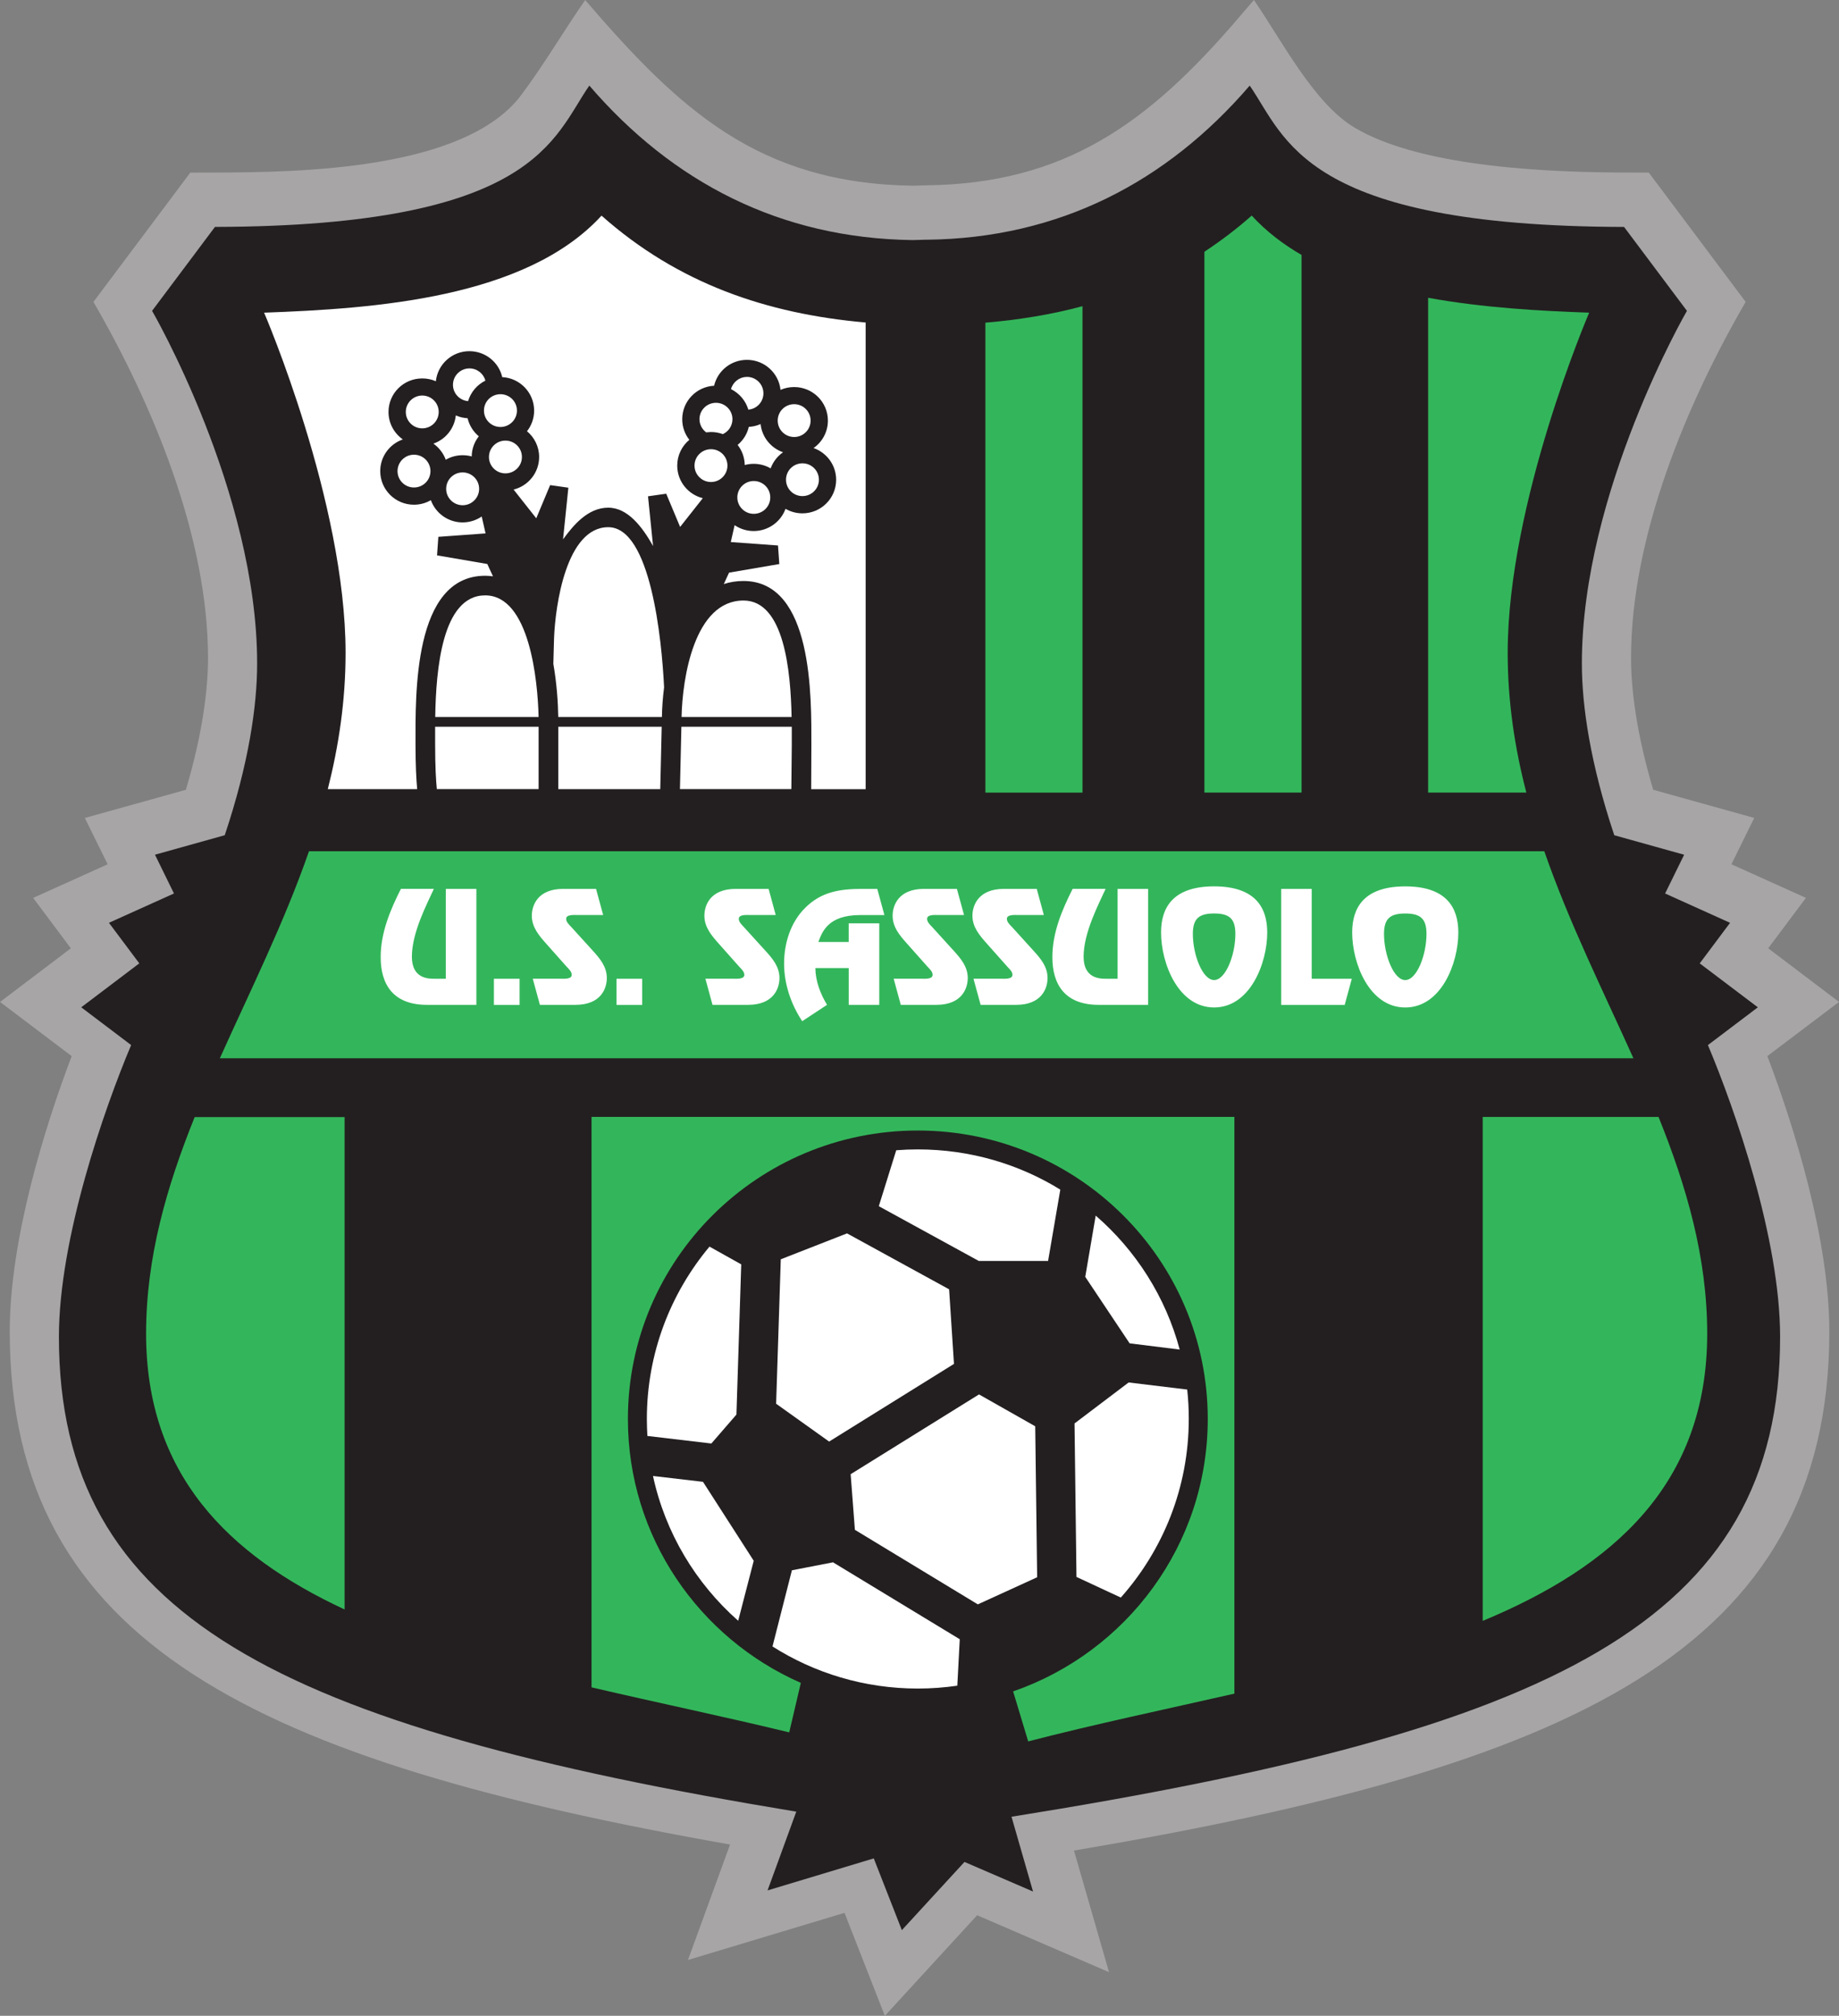 <?xml version="1.0" encoding="UTF-8" standalone="no"?> <svg xmlns:dc="http://purl.org/dc/elements/1.1/" xmlns:cc="http://creativecommons.org/ns#" xmlns:rdf="http://www.w3.org/1999/02/22-rdf-syntax-ns#" xmlns:svg="http://www.w3.org/2000/svg" xmlns="http://www.w3.org/2000/svg" xmlns:sodipodi="http://sodipodi.sourceforge.net/DTD/sodipodi-0.dtd" xmlns:inkscape="http://www.inkscape.org/namespaces/inkscape" width="78.913" height="86.481" id="svg8969" version="1.1" inkscape:version="0.48.4 r9939" sodipodi:docname="New document 9"><rect width="100%" height="100%" fill="#808080" stroke="none"/><defs id="defs8971"></defs><g inkscape:label="Layer 1" inkscape:groupmode="layer" id="layer1" transform="translate(-0.291,0.034)"><path d="m 53.384,0.794 0.713,-0.828 c 1.175,1.694 2.569,4.449 4.341,5.488 1.614,0.948 4.788,1.896 11.548,1.913 l 1.056,0.003 4.157,5.547 c -2.541,4.38 -4.918,10.072 -4.918,15.273 0,1.375 0.24,3.265 0.95,5.658 l 4.335,1.208 -0.978,1.988 3.198,1.442 -1.62,2.163 3.039,2.301 -3.075,2.324 c 1.166,3.069 2.659,7.877 2.659,11.812 0,13.751 -11.162,18.675 -32.412,22.272 l 1.504,5.217 -5.66,-2.443 -3.961,4.317 -1.73,-4.42 -6.718,2.023 1.806,-4.953 c -20.251,-3.576 -30.909,-8.579 -30.909,-22.012 0,-3.936 1.493,-8.743 2.658,-11.812 l -3.074,-2.324 3.038,-2.301 -1.618,-2.163 3.197,-1.442 -0.979,-1.988 4.337,-1.208 c 0.709,-2.393 0.949,-4.282 0.949,-5.658 0,-5.2 -2.381,-10.893 -4.917,-15.273 l 4.157,-5.547 1.054,-0.003 c 3.646,-0.009 10.737,-0.108 13.15,-3.33 0.976,-1.303 1.81,-2.731 2.74,-4.071 4.051,4.711 7.437,7.87 14.062,7.966 l 0.561,-0.017 c 5.967,-0.063 9.537,-2.671 13.362,-7.122" style="fill:#a7a5a6;fill-opacity:1;fill-rule:nonzero;stroke:none" id="path5329" inkscape:connector-curvature="0"></path><path d="m 40.045,10.251 c 5.683,-0.06 10.304,-2.464 13.872,-6.612 1.553,2.243 2.286,6.03 16.064,6.063 l 2.698,3.6 c 0,0 -4.509,7.767 -4.509,15.126 0,1.836 0.367,4.303 1.391,7.371 l 2.998,0.836 -0.817,1.663 2.787,1.258 -1.301,1.74 2.493,1.885 -2.142,1.62 c 1.163,2.76 3.098,8.312 3.098,12.518 0,12.254 -9.804,16.887 -32.981,20.587 l 0.923,3.208 -2.941,-1.269 -2.688,2.926 -1.205,-3.078 -4.557,1.373 1.232,-3.378 c -22.216,-3.667 -31.641,-8.354 -31.641,-20.37 0,-4.206 1.937,-9.758 3.099,-12.518 l -2.141,-1.62 2.491,-1.885 -1.302,-1.74 2.79,-1.258 -0.815,-1.663 2.994,-0.836 c 1.026,-3.067 1.39,-5.535 1.39,-7.371 0,-7.359 -4.508,-15.126 -4.508,-15.126 l 2.698,-3.6 c 13.778,-0.033 14.509,-3.821 16.064,-6.063 3.568,4.147 8.188,6.552 13.872,6.628 l 0.595,-0.017" style="fill:#231f20;fill-opacity:1;fill-rule:nonzero;stroke:none" id="path5331" inkscape:connector-curvature="0"></path><path d="m 42.249,68.796 2.547,-1.164 -0.083,-6.477 -2.412,-1.367 -5.508,3.423 0.182,2.386 5.274,3.198" style="fill:#ffffff;fill-opacity:1;fill-rule:nonzero;stroke:none" id="path5333" inkscape:connector-curvature="0"></path><path d="m 31.892,60.653 0.206,-6.444 -1.362,-0.762 c -1.676,2.004 -2.688,4.582 -2.688,7.395 0,0.244 0.01,0.486 0.022,0.728 l 2.746,0.324 1.075,-1.24" style="fill:#ffffff;fill-opacity:1;fill-rule:nonzero;stroke:none" id="path5335" inkscape:connector-curvature="0"></path><path d="m 36.636,52.88 -2.841,1.111 -0.2,6.197 2.274,1.623 5.358,-3.332 -0.209,-3.2 -4.381,-2.4" style="fill:#ffffff;fill-opacity:1;fill-rule:nonzero;stroke:none" id="path5337" inkscape:connector-curvature="0"></path><path d="m 31.967,69.5 0.667,-2.575 -2.177,-3.387 -2.146,-0.251 c 0.53,2.45 1.839,4.609 3.657,6.213" style="fill:#ffffff;fill-opacity:1;fill-rule:nonzero;stroke:none" id="path5339" inkscape:connector-curvature="0"></path><path d="m 51.303,60.842 c 0,-0.429 -0.023,-0.848 -0.068,-1.263 l -2.513,-0.304 -2.322,1.758 0.083,6.585 1.903,0.885 c 1.813,-2.042 2.916,-4.722 2.916,-7.66" style="fill:#ffffff;fill-opacity:1;fill-rule:nonzero;stroke:none" id="path5341" inkscape:connector-curvature="0"></path><path d="m 45.79,51.002 c -1.777,-1.095 -3.871,-1.725 -6.116,-1.725 -0.309,0 -0.62,0.012 -0.925,0.036 l -0.748,2.4 4.291,2.35 2.973,0 0.525,-3.062" style="fill:#ffffff;fill-opacity:1;fill-rule:nonzero;stroke:none" id="path5343" inkscape:connector-curvature="0"></path><path d="m 50.913,57.864 c -0.605,-2.265 -1.883,-4.255 -3.605,-5.748 l -0.448,2.628 1.904,2.853 2.149,0.267" style="fill:#ffffff;fill-opacity:1;fill-rule:nonzero;stroke:none" id="path5345" inkscape:connector-curvature="0"></path><path d="m 41.37,72.285 0.105,-1.994 -5.439,-3.3 -1.764,0.342 -0.833,3.268 c 1.802,1.143 3.943,1.806 6.236,1.806 0.578,0 1.144,-0.043 1.696,-0.123" style="fill:#ffffff;fill-opacity:1;fill-rule:nonzero;stroke:none" id="path5347" inkscape:connector-curvature="0"></path><path d="m 21.979,20.274 c 0.392,0 0.708,-0.314 0.708,-0.702 0,-0.389 -0.317,-0.704 -0.708,-0.704 -0.39,0 -0.707,0.315 -0.707,0.704 0,0.389 0.317,0.702 0.707,0.702" style="fill:#ffffff;fill-opacity:1;fill-rule:nonzero;stroke:none" id="path5349" inkscape:connector-curvature="0"></path><path d="m 20.435,15.771 c -0.389,0 -0.707,0.315 -0.707,0.705 0,0.367 0.286,0.669 0.649,0.699 0.115,-0.386 0.387,-0.704 0.742,-0.879 -0.078,-0.301 -0.354,-0.525 -0.683,-0.525" style="fill:#ffffff;fill-opacity:1;fill-rule:nonzero;stroke:none" id="path5351" inkscape:connector-curvature="0"></path><path d="m 34.019,20.547 c 0,0.389 0.315,0.702 0.705,0.702 0.392,0 0.707,-0.314 0.707,-0.702 0,-0.389 -0.315,-0.704 -0.707,-0.704 -0.391,0 -0.705,0.315 -0.705,0.704" style="fill:#ffffff;fill-opacity:1;fill-rule:nonzero;stroke:none" id="path5353" inkscape:connector-curvature="0"></path><path d="m 18.967,30.726 4.435,0 c -0.033,-1.554 -0.387,-5.218 -2.292,-5.218 -1.851,0 -2.111,3.189 -2.143,5.218" style="fill:#ffffff;fill-opacity:1;fill-rule:nonzero;stroke:none" id="path5355" inkscape:connector-curvature="0"></path><path d="m 34.37,17.306 c -0.393,0 -0.707,0.315 -0.707,0.704 0,0.389 0.315,0.704 0.707,0.704 0.39,0 0.705,-0.315 0.705,-0.704 0,-0.389 -0.316,-0.704 -0.705,-0.704" style="fill:#ffffff;fill-opacity:1;fill-rule:nonzero;stroke:none" id="path5357" inkscape:connector-curvature="0"></path><path d="m 19.116,17.639 c 0,-0.389 -0.316,-0.704 -0.706,-0.704 -0.39,0 -0.706,0.315 -0.706,0.704 0,0.389 0.317,0.704 0.706,0.704 0.39,0 0.706,-0.315 0.706,-0.704" style="fill:#ffffff;fill-opacity:1;fill-rule:nonzero;stroke:none" id="path5359" inkscape:connector-curvature="0"></path><path d="m 23.403,31.145 -4.44,0 c -0.002,0.294 0,0.55 0,0.751 0,0.969 0.037,1.567 0.073,1.923 l 4.367,0 0,-2.675" style="fill:#ffffff;fill-opacity:1;fill-rule:nonzero;stroke:none" id="path5361" inkscape:connector-curvature="0"></path><path d="m 17.349,20.178 c 0,0.389 0.316,0.702 0.706,0.702 0.392,0 0.707,-0.314 0.707,-0.702 0,-0.389 -0.315,-0.705 -0.707,-0.705 -0.39,0 -0.706,0.317 -0.706,0.705" style="fill:#ffffff;fill-opacity:1;fill-rule:nonzero;stroke:none" id="path5363" inkscape:connector-curvature="0"></path><path d="m 20.143,21.641 c 0.39,0 0.708,-0.315 0.708,-0.704 0,-0.39 -0.319,-0.704 -0.708,-0.704 -0.391,0 -0.707,0.314 -0.707,0.704 0,0.389 0.317,0.704 0.707,0.704" style="fill:#ffffff;fill-opacity:1;fill-rule:nonzero;stroke:none" id="path5365" inkscape:connector-curvature="0"></path><path d="m 19.419,19.689 c 0.213,-0.123 0.459,-0.194 0.724,-0.194 0.134,0 0.264,0.018 0.389,0.052 0.005,-0.324 0.117,-0.624 0.305,-0.863 -0.237,-0.197 -0.408,-0.468 -0.481,-0.775 -0.181,-0.011 -0.35,-0.052 -0.506,-0.121 -0.059,0.562 -0.443,1.03 -0.962,1.21 0.24,0.17 0.427,0.409 0.53,0.69" style="fill:#ffffff;fill-opacity:1;fill-rule:nonzero;stroke:none" id="path5367" inkscape:connector-curvature="0"></path><path d="m 21.766,18.284 c 0.391,0 0.708,-0.315 0.708,-0.704 0,-0.389 -0.317,-0.702 -0.708,-0.702 -0.393,0 -0.708,0.314 -0.708,0.702 0,0.389 0.316,0.704 0.708,0.704" style="fill:#ffffff;fill-opacity:1;fill-rule:nonzero;stroke:none" id="path5369" inkscape:connector-curvature="0"></path><path d="m 32.929,18.158 c -0.156,0.07 -0.325,0.111 -0.506,0.121 -0.072,0.309 -0.244,0.579 -0.48,0.775 0.187,0.238 0.3,0.538 0.306,0.863 0.122,-0.035 0.253,-0.052 0.385,-0.052 0.266,0 0.514,0.072 0.726,0.195 0.103,-0.282 0.291,-0.522 0.532,-0.692 -0.52,-0.178 -0.906,-0.648 -0.963,-1.21" style="fill:#ffffff;fill-opacity:1;fill-rule:nonzero;stroke:none" id="path5371" inkscape:connector-curvature="0"></path><path d="m 29.467,33.819 4.781,0 0.019,-1.887 c 0,-0.205 0.002,-0.477 0,-0.787 l -4.737,0 -0.062,2.675" style="fill:#ffffff;fill-opacity:1;fill-rule:nonzero;stroke:none" id="path5373" inkscape:connector-curvature="0"></path><path d="m 26.392,22.583 c -1.8,0 -2.275,3.351 -2.327,4.78 l -0.03,1.083 c 0.147,0.836 0.201,1.656 0.211,2.279 l 4.448,0 c 0.006,-0.384 0.036,-0.818 0.094,-1.272 -0.1,-2.067 -0.579,-6.87 -2.397,-6.87" style="fill:#ffffff;fill-opacity:1;fill-rule:nonzero;stroke:none" id="path5375" inkscape:connector-curvature="0"></path><path d="m 28.685,31.145 -4.438,0 0,2.675 4.376,0 0.062,-2.675" style="fill:#ffffff;fill-opacity:1;fill-rule:nonzero;stroke:none" id="path5377" inkscape:connector-curvature="0"></path><path d="m 26.105,9.215 c -3.247,3.55 -9.757,3.994 -14.481,4.165 0,0 3.496,8.118 3.496,14.594 0,2.047 -0.291,3.984 -0.763,5.847 l 3.835,0 c -0.036,-0.402 -0.071,-1.016 -0.071,-1.925 0,-2.102 -0.109,-7.229 2.988,-7.229 0.117,0 0.228,0.009 0.336,0.024 l -0.244,-0.529 -2.156,-0.37 0.056,-0.795 2.026,-0.147 -0.165,-0.726 c -0.233,0.159 -0.514,0.254 -0.82,0.254 -0.626,0 -1.161,-0.398 -1.362,-0.954 -0.213,0.123 -0.46,0.195 -0.726,0.195 -0.798,0 -1.447,-0.645 -1.447,-1.44 0,-0.63 0.405,-1.165 0.97,-1.361 -0.373,-0.263 -0.615,-0.692 -0.615,-1.179 0,-0.795 0.647,-1.438 1.447,-1.438 0.209,0 0.407,0.043 0.585,0.121 0.077,-0.725 0.691,-1.29 1.438,-1.29 0.688,0 1.263,0.475 1.411,1.113 0.763,0.041 1.368,0.669 1.368,1.437 0,0.333 -0.114,0.64 -0.306,0.885 0.318,0.263 0.521,0.661 0.521,1.104 0,0.675 -0.468,1.242 -1.096,1.398 l 0.973,1.232 0.595,-1.423 0.782,0.111 -0.228,2.216 c 0.448,-0.615 1.07,-1.359 1.938,-1.359 0.847,0 1.468,0.836 1.925,1.645 l -0.217,-2.133 0.781,-0.111 0.597,1.425 0.973,-1.233 c -0.63,-0.156 -1.097,-0.723 -1.097,-1.397 0,-0.444 0.201,-0.843 0.52,-1.107 -0.192,-0.243 -0.306,-0.55 -0.306,-0.883 0,-0.768 0.604,-1.397 1.368,-1.437 0.149,-0.637 0.722,-1.111 1.41,-1.111 0.748,0 1.363,0.564 1.44,1.288 0.178,-0.078 0.376,-0.121 0.585,-0.121 0.799,0 1.448,0.645 1.448,1.44 0,0.486 -0.244,0.918 -0.615,1.177 0.564,0.197 0.969,0.731 0.969,1.361 0,0.795 -0.648,1.44 -1.448,1.44 -0.265,0 -0.513,-0.072 -0.724,-0.194 -0.202,0.553 -0.737,0.953 -1.367,0.953 -0.301,0 -0.584,-0.093 -0.818,-0.252 l -0.164,0.725 2.026,0.147 0.056,0.796 -2.156,0.369 -0.226,0.49 c 0.258,-0.086 0.538,-0.132 0.842,-0.132 2.997,0 2.916,5.001 2.916,7.044 l -0.008,1.887 2.337,0 c 0,0 0,-15.443 0,-20.02 -4.239,-0.373 -8.044,-1.668 -11.334,-4.585" style="fill:#ffffff;fill-opacity:1;fill-rule:nonzero;stroke:none" id="path5379" inkscape:connector-curvature="0"></path><path d="m 34.259,30.726 c -0.039,-1.97 -0.315,-4.997 -2.065,-4.997 -2.114,0 -2.623,3.346 -2.657,4.997 l 4.722,0" style="fill:#ffffff;fill-opacity:1;fill-rule:nonzero;stroke:none" id="path5381" inkscape:connector-curvature="0"></path><path d="m 31.93,21.306 c 0,0.389 0.317,0.704 0.704,0.704 0.394,0 0.71,-0.315 0.71,-0.704 0,-0.389 -0.316,-0.704 -0.71,-0.704 -0.387,0 -0.704,0.315 -0.704,0.704" style="fill:#ffffff;fill-opacity:1;fill-rule:nonzero;stroke:none" id="path5383" inkscape:connector-curvature="0"></path><path d="m 32.341,16.137 c -0.327,0 -0.602,0.224 -0.682,0.523 0.356,0.177 0.629,0.495 0.744,0.88 0.363,-0.029 0.647,-0.332 0.647,-0.701 0,-0.389 -0.316,-0.704 -0.708,-0.704" style="fill:#ffffff;fill-opacity:1;fill-rule:nonzero;stroke:none" id="path5385" inkscape:connector-curvature="0"></path><path d="m 30.093,19.941 c 0,0.387 0.316,0.704 0.708,0.704 0.39,0 0.705,-0.317 0.705,-0.704 0,-0.39 -0.315,-0.704 -0.705,-0.704 -0.392,0 -0.708,0.314 -0.708,0.704" style="fill:#ffffff;fill-opacity:1;fill-rule:nonzero;stroke:none" id="path5387" inkscape:connector-curvature="0"></path><path d="m 31.014,17.247 c -0.391,0 -0.708,0.314 -0.708,0.702 0,0.231 0.113,0.436 0.287,0.566 l 0.206,-0.015 c 0.179,0 0.35,0.032 0.508,0.091 0.244,-0.111 0.414,-0.355 0.414,-0.642 0,-0.389 -0.318,-0.702 -0.707,-0.702" style="fill:#ffffff;fill-opacity:1;fill-rule:nonzero;stroke:none" id="path5389" inkscape:connector-curvature="0"></path><path d="m 65.787,33.968 c -0.495,-1.907 -0.8,-3.893 -0.8,-5.995 0,-6.474 3.496,-14.592 3.496,-14.592 -2.099,-0.076 -4.55,-0.207 -6.91,-0.64 l 0,21.228 4.215,0" style="fill:#33b65b;fill-opacity:1;fill-rule:nonzero;stroke:none" id="path5391" inkscape:connector-curvature="0"></path><path d="m 73.548,57.179 c 0,-3.276 -0.887,-6.312 -2.088,-9.296 l -7.545,0 0,21.621 c 5.609,-2.333 9.633,-5.87 9.633,-12.325" style="fill:#33b65b;fill-opacity:1;fill-rule:nonzero;stroke:none" id="path5393" inkscape:connector-curvature="0"></path><path d="m 66.558,36.485 -53.008,0 c -1.069,3.075 -2.52,5.979 -3.825,8.882 l 60.657,0 c -1.304,-2.902 -2.756,-5.806 -3.824,-8.882" style="fill:#33b65b;fill-opacity:1;fill-rule:nonzero;stroke:none" id="path5395" inkscape:connector-curvature="0"></path><path d="m 8.644,47.891 c -1.2,2.982 -2.084,6.016 -2.084,9.288 0,6.019 3.499,9.499 8.518,11.835 l 0,-21.123 -6.434,0" style="fill:#33b65b;fill-opacity:1;fill-rule:nonzero;stroke:none" id="path5397" inkscape:connector-curvature="0"></path><path d="m 56.142,33.968 0,-23.064 c -0.807,-0.467 -1.53,-1.024 -2.139,-1.689 -0.656,0.581 -1.334,1.092 -2.03,1.551 l 0,23.202 4.169,0" style="fill:#33b65b;fill-opacity:1;fill-rule:nonzero;stroke:none" id="path5399" inkscape:connector-curvature="0"></path><path d="m 46.741,33.968 0,-20.866 c -1.336,0.36 -2.727,0.585 -4.166,0.707 l 0,20.16 4.166,0" style="fill:#33b65b;fill-opacity:1;fill-rule:nonzero;stroke:none" id="path5401" inkscape:connector-curvature="0"></path><path d="m 25.674,47.882 0,24.473 c 2.828,0.661 5.718,1.26 8.483,1.932 l 0.498,-2.123 c -4.369,-1.92 -7.42,-6.266 -7.42,-11.322 0,-6.835 5.57,-12.375 12.439,-12.375 6.871,0 12.443,5.54 12.443,12.375 0,5.407 -3.491,10.004 -8.352,11.687 l 0.647,2.145 c 2.844,-0.737 5.864,-1.371 8.848,-2.049 l 0,-24.742 -27.586,0" style="fill:#33b65b;fill-opacity:1;fill-rule:nonzero;stroke:none" id="path5403" inkscape:connector-curvature="0"></path><path d="m 20.732,38.1 -1.31,0 0,3.855 -0.491,0 c -0.255,0 -0.966,0 -0.966,-0.944 0,-1.047 0.654,-2.272 0.943,-2.912 l -1.414,0 c -0.464,0.919 -0.868,1.889 -0.868,2.931 0,1.149 0.52,2.045 1.983,2.045 l 2.123,0 0,-4.976 z m 0.753,3.855 1.102,0 0,1.122 -1.102,0 0,-1.122 z m 4.381,-3.855 -1.408,0 c -1.095,0 -1.346,0.707 -1.346,1.152 0,0.492 0.305,0.846 0.611,1.192 l 0.888,0.999 c 0.092,0.098 0.213,0.207 0.213,0.346 0,0.197 -0.354,0.165 -0.483,0.165 l -1.189,0 0.307,1.121 1.525,0 c 1.098,0 1.346,-0.707 1.346,-1.151 0,-0.493 -0.305,-0.846 -0.616,-1.188 l -0.912,-1.004 c -0.093,-0.099 -0.217,-0.208 -0.217,-0.349 0,-0.194 0.358,-0.162 0.486,-0.162 l 1.102,0 -0.306,-1.122 z m 0.881,3.855 1.101,0 0,1.122 -1.101,0 0,-1.122 z m 6.525,-3.855 -1.408,0 c -1.098,0 -1.347,0.707 -1.347,1.152 0,0.492 0.305,0.846 0.611,1.192 l 0.888,0.999 c 0.092,0.098 0.215,0.207 0.215,0.346 0,0.197 -0.354,0.165 -0.484,0.165 l -1.187,0 0.305,1.121 1.525,0 c 1.097,0 1.348,-0.707 1.348,-1.151 0,-0.493 -0.306,-0.846 -0.62,-1.188 l -0.912,-1.004 c -0.091,-0.099 -0.213,-0.208 -0.213,-0.349 0,-0.194 0.353,-0.162 0.482,-0.162 l 1.102,0 -0.305,-1.122 z m 4.748,1.479 -1.31,0 0,0.798 -1.303,0 c 0.165,-0.426 0.403,-1.155 1.805,-1.155 l 1.029,0 -0.306,-1.122 -0.643,0 c -0.942,0 -1.757,0.116 -2.454,0.818 -0.626,0.62 -0.901,1.521 -0.901,2.386 0,0.876 0.296,1.748 0.778,2.472 l 1.065,-0.701 c -0.288,-0.475 -0.495,-1.018 -0.501,-1.577 l 1.432,0 0,1.577 1.31,0 0,-3.497 z m 3.33,-1.479 -1.41,0 c -1.094,0 -1.346,0.707 -1.346,1.152 0,0.492 0.306,0.846 0.614,1.192 l 0.888,0.999 c 0.092,0.098 0.214,0.207 0.214,0.346 0,0.197 -0.355,0.165 -0.483,0.165 l -1.188,0 0.305,1.121 1.527,0 c 1.095,0 1.347,-0.707 1.347,-1.151 0,-0.493 -0.308,-0.846 -0.619,-1.188 l -0.912,-1.004 c -0.094,-0.099 -0.214,-0.208 -0.214,-0.349 0,-0.194 0.355,-0.162 0.483,-0.162 l 1.102,0 -0.306,-1.122 z m 3.428,0 -1.408,0 c -1.097,0 -1.351,0.707 -1.351,1.152 0,0.492 0.309,0.846 0.615,1.192 l 0.888,0.999 c 0.091,0.098 0.214,0.207 0.214,0.346 0,0.197 -0.356,0.165 -0.483,0.165 l -1.189,0 0.306,1.121 1.527,0 c 1.093,0 1.345,-0.707 1.345,-1.151 0,-0.493 -0.305,-0.846 -0.618,-1.188 l -0.911,-1.004 c -0.094,-0.099 -0.216,-0.208 -0.216,-0.349 0,-0.194 0.356,-0.162 0.483,-0.162 l 1.103,0 -0.305,-1.122 z m 4.779,0 -1.309,0 0,3.855 -0.492,0 c -0.256,0 -0.967,0 -0.967,-0.944 0,-1.047 0.657,-2.272 0.944,-2.912 l -1.414,0 c -0.465,0.919 -0.87,1.889 -0.87,2.931 0,1.149 0.52,2.045 1.984,2.045 l 2.124,0 0,-4.976 z m 2.832,5.087 c 1.543,0 2.28,-1.896 2.28,-3.217 0,-1.077 -0.522,-1.978 -2.28,-1.978 -1.756,0 -2.276,0.901 -2.276,1.978 0,1.321 0.735,3.217 2.276,3.217 z m 0,-1.176 c -0.494,0 -0.912,-1.079 -0.912,-1.98 0,-0.663 0.271,-0.876 0.912,-0.876 0.644,0 0.913,0.213 0.913,0.876 0,0.901 -0.417,1.98 -0.913,1.98 z m 4.187,-3.91 -1.308,0 0,4.976 2.725,0 0.305,-1.121 -1.721,0 0,-3.855 z m 4.015,5.087 c 1.543,0 2.278,-1.896 2.278,-3.217 0,-1.077 -0.52,-1.978 -2.278,-1.978 -1.758,0 -2.277,0.901 -2.277,1.978 0,1.321 0.734,3.217 2.277,3.217 z m 0,-1.176 c -0.497,0 -0.911,-1.079 -0.911,-1.98 0,-0.663 0.269,-0.876 0.911,-0.876 0.643,0 0.912,0.213 0.912,0.876 0,0.901 -0.415,1.98 -0.912,1.98" style="fill:#ffffff;fill-opacity:1;fill-rule:nonzero;stroke:none" id="path5405" inkscape:connector-curvature="0"></path></g></svg> 